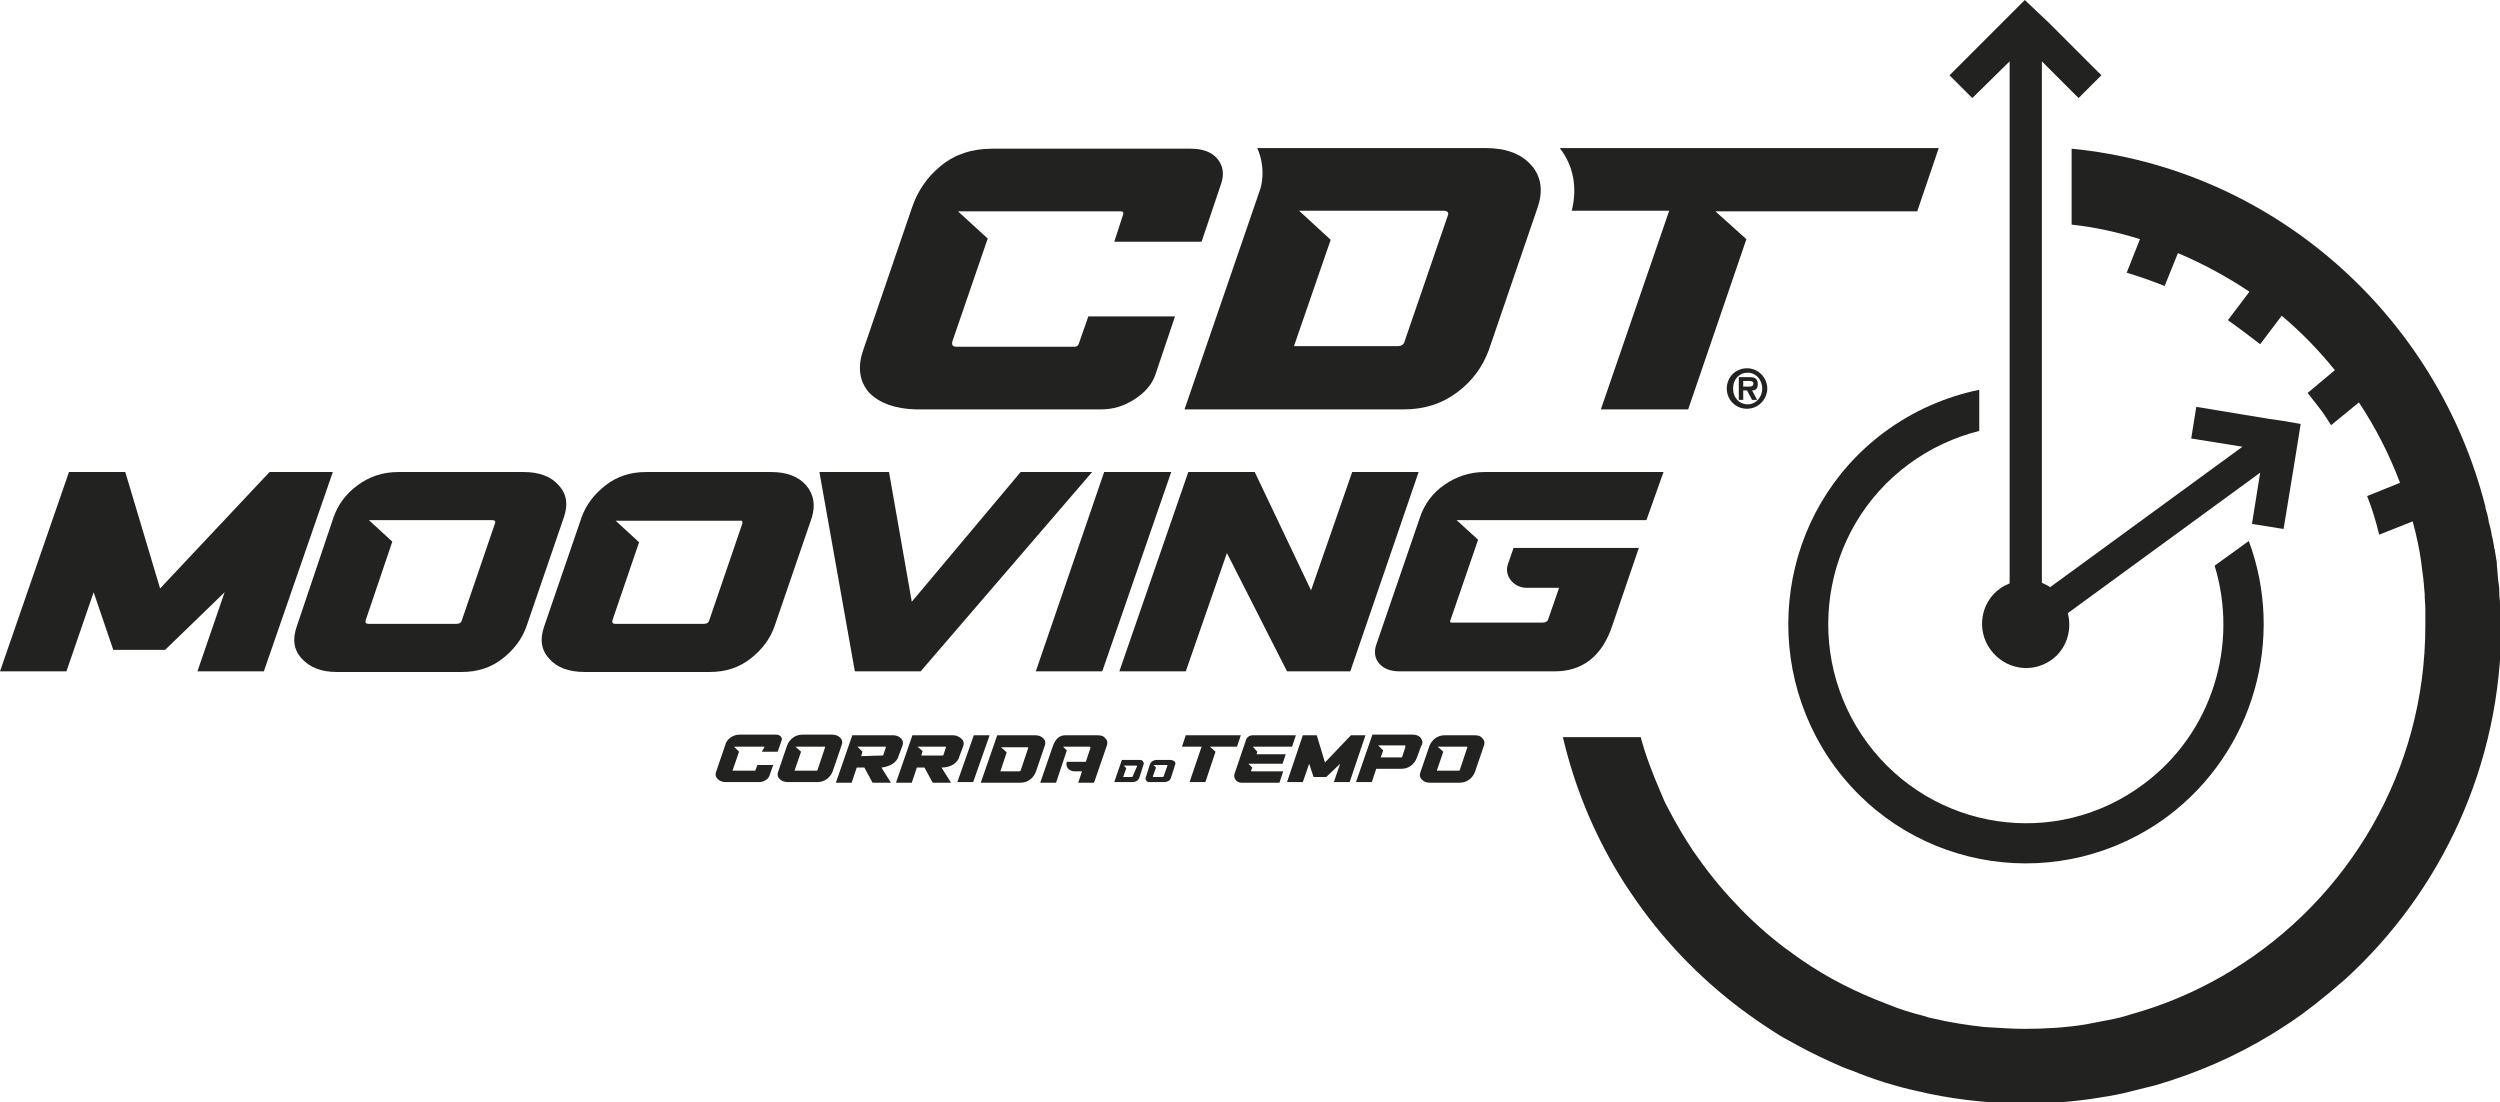 <?xml version="1.0" encoding="utf-8"?>
<!-- Generator: Adobe Illustrator 23.1.1, SVG Export Plug-In . SVG Version: 6.00 Build 0)  -->
<svg version="1.1" id="Camada_2" xmlns="http://www.w3.org/2000/svg" xmlns:xlink="http://www.w3.org/1999/xlink" x="0px" y="0px"
	 viewBox="0 0 395.1 174.2" style="enable-background:new 0 0 395.1 174.2;" xml:space="preserve">
<style type="text/css">
	.st0{fill:#222221;}
</style>
<g id="Camada_1-2">
	<g>
		<path class="st0" d="M144.7,64.7H174c1.9,0,3.6-0.5,5.3-1.6c1.7-1.1,2.8-2.4,3.3-3.9l3.1-9.2H172l-1.5,4.3
			c-0.1,0.3-0.3,0.5-0.7,0.5h-18.6c-0.6,0-0.8-0.2-0.7-0.8l5.6-16.3l-4.7-4.3h7c0,0,0.1,0,0.1,0h18.6c0.4,0,0.5,0.2,0.4,0.5
			l-1.4,4.3h13.8l3.1-9.2c0.5-1.5,0.3-2.8-0.6-3.9s-2.4-1.6-4.2-1.6h-31.4c-3.2,0-5.9,0.9-8.1,2.7c-2.2,1.8-3.7,4-4.6,6.7l-7.7,22.5
			c-0.9,2.6-0.6,4.9,1,6.7C139,63.7,141.4,64.6,144.7,64.7"/>
		<path class="st0" d="M234.8,23.4h-36.1c1.5,3.4,0.5,6.4,0.5,6.4h0l-12,34.9h34.7c3.2,0,6-0.9,8.4-2.7c2.4-1.8,4-4,5-6.7l7.7-22.5
			c0.9-2.6,0.6-4.9-1-6.7C240.4,24.3,238,23.4,234.8,23.4 M228.8,34.1L222,53.9c-0.1,0.5-0.5,0.8-1.1,0.8h-16.4l5.8-16.8l-5-4.6h6.6
			l16.4,0C228.8,33.4,229,33.6,228.8,34.1"/>
		<path class="st0" d="M248.4,33.3h15.4L253,64.7h13.8l9.2-26.9l-4.9-4.4h6.4l25.5,0l3.4-10h-59.9C248.7,26.2,249.3,29.7,248.4,33.3
			"/>
		<path class="st0" d="M272.9,61.4c0,1.8,1.4,3.2,3.2,3.2s3.2-1.5,3.2-3.2s-1.4-3.2-3.2-3.2S272.9,59.6,272.9,61.4 M278.5,61.4
			c0,1.4-1,2.5-2.3,2.5s-2.3-1-2.3-2.5s1-2.5,2.3-2.5S278.5,60,278.5,61.4"/>
		<path class="st0" d="M274.8,63.2h0.7v-1.5h0.6l0.8,1.5h0.8l-0.8-1.5c0.6,0,0.9-0.3,0.9-1c0-0.8-0.4-1.1-1.3-1.1h-1.7L274.8,63.2
			L274.8,63.2z M275.5,60.2h0.8c0.3,0,0.8,0,0.8,0.4c0,0.4-0.3,0.5-0.6,0.5h-1V60.2z"/>
		<path class="st0" d="M317.6,9.7v82.5c-0.5,0.2-1.1,0.5-1.5,0.8c-3.1,2.2-3.8,6.6-1.5,9.7s6.5,3.8,9.6,1.6c2.4-1.7,3.3-4.7,2.6-7.4
			l30.4-22.2l-1.3,8.1l5,0.8l1.9-11.6l0.8-5l-2.9-0.5l-2.1-0.3l-11.5-1.9l-0.8,5l8.1,1.3l-30.4,22.2c-0.4-0.3-0.9-0.5-1.3-0.7V9.7
			l5.8,5.8l3.6-3.6l-8.3-8.3L320,0l-2.1,2.1l-1.5,1.5l-8.3,8.3l3.6,3.6L317.6,9.7L317.6,9.7z"/>
		<path class="st0" d="M301.6,73.4c3.5-2.6,7.3-4.3,11.2-5.3v-6.5c-5.3,1.1-10.4,3.3-15,6.7c-16.7,12.4-20.1,36.1-7.8,52.9
			c12.4,16.8,35.9,20.2,52.6,7.8c13.7-10.3,18.5-28.2,12.8-43.5l-5.4,3.9c3.8,12.4-0.3,26.4-11.2,34.5c-13.9,10.4-33.4,7.4-43.7-6.5
			C284.8,103.4,287.7,83.7,301.6,73.4"/>
		<path class="st0" d="M395.1,96.4c0-0.2,0-0.4,0-0.6c0-0.5,0-1.1-0.1-1.6c0-0.2,0-0.4,0-0.6c0-0.7-0.1-1.3-0.2-2c0,0,0-0.1,0-0.1
			c-0.1-0.7-0.1-1.5-0.2-2.2c0-0.1,0-0.2,0-0.4c-0.1-0.6-0.2-1.2-0.3-1.8c0-0.1,0-0.3-0.1-0.4c-0.1-0.7-0.2-1.4-0.4-2.1v0
			c-0.1-0.8-0.3-1.5-0.5-2.2c0,0,0-0.1,0-0.1c-0.1-0.7-0.3-1.4-0.5-2c0-0.1,0-0.1,0-0.2l0,0c-7.7-30.4-33.7-53.5-65.4-56.6v12
			c3.7,0.4,7.3,1.2,10.8,2.3l-2.1,5.3c2,0.6,4,1.3,6,2.1l2.1-5.2c4,1.7,7.7,3.7,11.3,6.1l-3.4,4.5c1.7,1.2,3.4,2.5,5.1,3.8l3.4-4.5
			c3.1,2.6,5.9,5.5,8.4,8.6l-4.3,3.6c0.7,0.9,1.4,1.8,2.1,2.7c0.6,0.8,1.1,1.6,1.6,2.4l4.4-3.6c2.6,3.9,4.8,8.2,6.5,12.7l-5.2,2.1
			c0.8,2,1.4,4,1.9,6.1l5.3-2.1c0.6,2.2,1.1,4.5,1.4,6.8c0,0,0,0.1,0,0.1c0.1,0.8,0.2,1.5,0.3,2.3c0,0,0,0.1,0,0.1
			c0.1,0.7,0.1,1.4,0.2,2.2c0,0.1,0,0.1,0,0.2c0,0.7,0.1,1.4,0.1,2.2c0,0.1,0,0.3,0,0.4c0,0.7,0,1.4,0,2.2c0,23-12.2,43.2-30.5,54.4
			c-0.4,0.3-0.9,0.5-1.3,0.8c-4,2.3-8.2,4.2-12.7,5.6c-1,0.3-2,0.6-3,0.9s-2,0.5-3.1,0.7s-2.1,0.4-3.1,0.6c-3.1,0.5-6.4,0.7-9.6,0.7
			c-1.6,0-3.3-0.1-4.9-0.2c-0.5,0-1.1-0.1-1.6-0.1c-2.6-0.3-5.3-0.7-7.8-1.3c-0.5-0.1-1-0.2-1.5-0.4c-2-0.5-4-1.1-5.9-1.9
			c-4.8-1.8-9.4-4.1-13.6-7c-0.8-0.6-1.7-1.2-2.5-1.8c-2.8-2.1-5.5-4.5-7.9-7.1c-2.5-2.6-4.7-5.4-6.7-8.3c-1.4-2.1-2.7-4.3-3.9-6.6
			c-0.5-0.9-0.9-1.8-1.3-2.8c-1.2-2.8-2.3-5.6-3.1-8.6H247c1.8,7.7,4.8,15,8.8,21.6c0.6,1,1.3,2.1,2,3.1c4.7,7,10.6,13.2,17.4,18.3
			c1.9,1.4,3.9,2.8,6,4.1c0.5,0.3,1,0.6,1.6,0.9c2.1,1.2,4.3,2.3,6.5,3.3c1.1,0.5,2.2,1,3.4,1.4c3.4,1.4,6.9,2.5,10.6,3.3
			c0.6,0.1,1.2,0.3,1.8,0.4c4.9,1,9.9,1.5,15.1,1.5c3.9,0,7.7-0.3,11.4-0.9c1.9-0.3,3.7-0.6,5.5-1.1c1.2-0.3,2.4-0.6,3.6-0.9
			c6.5-1.9,12.7-4.6,18.4-8.1c2.1-1.3,4.1-2.6,6-4.1c0.5-0.4,1-0.7,1.4-1.1c1-0.8,1.9-1.5,2.8-2.3c0.5-0.4,0.9-0.8,1.4-1.2
			c15.1-13.8,24.6-33.8,24.6-55.9C395.1,97.9,395.1,97.2,395.1,96.4"/>
		<path class="st0" d="M185,120.1h-2.2c-0.3,0-0.5,0.1-0.7,0.2c-0.2,0.2-0.3,0.3-0.4,0.6l-0.6,1.9c-0.1,0.2-0.1,0.4,0.1,0.6
			c0.1,0.2,0.3,0.2,0.6,0.2h2.2c0.3,0,0.5-0.1,0.7-0.2s0.3-0.3,0.4-0.6l0.6-1.9c0.1-0.2,0.1-0.4-0.1-0.6
			C185.4,120.2,185.2,120.1,185,120.1 M183.9,122.7c0,0-0.1,0.1-0.1,0.1h-1.5c-0.1,0-0.1,0-0.1-0.1l0.5-1.4l-0.4-0.4h0.6
			c0,0,0,0,0,0h1.5c0.1,0,0.1,0,0.1,0.1L183.9,122.7L183.9,122.7z"/>
		<path class="st0" d="M180.1,120.1h-2.8l-1.2,3.5h2.9c0.3,0,0.5-0.1,0.7-0.2c0.2-0.2,0.3-0.3,0.4-0.6l0.6-1.9
			c0.1-0.2,0.1-0.4-0.1-0.6C180.6,120.2,180.4,120.1,180.1,120.1 M179,122.7c0,0,0,0.1-0.1,0.1h-1.4l0.5-1.4l-0.4-0.4h0.6h1.4
			c0.1,0,0.1,0,0.1,0.1L179,122.7L179,122.7z"/>
		<path class="st0" d="M129.2,123.6c0.6,0,1.1-0.2,1.5-0.5c0.4-0.3,0.7-0.7,0.9-1.2l1.4-4.1c0.2-0.5,0.1-0.9-0.2-1.2
			c-0.3-0.3-0.7-0.5-1.3-0.5h-4.7c-0.6,0-1.1,0.2-1.5,0.5c-0.4,0.3-0.7,0.7-0.9,1.2l-1.4,4.1c-0.2,0.5-0.1,0.9,0.2,1.2
			s0.7,0.5,1.3,0.5H129.2z M125.6,121.7l1-2.9l-0.9-0.8h1.3c0,0,0,0,0,0h3.3c0.1,0,0.1,0,0.1,0.1l-1.2,3.6c0,0.1-0.1,0.1-0.2,0.1
			h-3.3C125.6,121.8,125.5,121.8,125.6,121.7"/>
		<path class="st0" d="M141.1,120.7c0.4-0.3,0.8-0.7,0.9-1.2l0.6-1.6c0.2-0.5,0.1-0.9-0.2-1.2c-0.3-0.3-0.7-0.5-1.3-0.5h-6.4
			l-2.6,7.5h2.5l0.8-2.4h1.2l1.3,2.4h2.9l-1.5-2.4h0.1C140.1,121.2,140.6,121,141.1,120.7 M136.1,119.5l0.2-0.7l-0.8-0.8h1.1h3.3
			c0.1,0,0.1,0,0.1,0.1l-0.4,1.2c0,0.1-0.1,0.1-0.2,0.1L136.1,119.5L136.1,119.5z"/>
		<path class="st0" d="M150.6,116.2h-6.4l-2.6,7.5h2.5l0.8-2.4h1.2l1.3,2.4h2.9l-1.5-2.4h0.1c0.7,0,1.3-0.2,1.8-0.5
			c0.4-0.3,0.8-0.7,0.9-1.2l0.6-1.6c0.2-0.5,0.1-0.9-0.2-1.2S151.2,116.2,150.6,116.2 M149.5,118.1l-0.4,1.2c0,0.1-0.1,0.1-0.2,0.1
			h-3.3l0.2-0.7L145,118h1.1h3.3C149.5,118,149.5,118,149.5,118.1"/>
		<polygon class="st0" points="151.3,123.6 153.8,123.6 156.4,116.2 153.9,116.2 		"/>
		<path class="st0" d="M173.4,116.2h-5c-1,0-1.6,0.6-2,1.7l-2,5.8h2.5l0.6-1.8l0.5-1.5l0.6-1.8l-0.6-0.6h1.1c0,0,0,0,0.1,0h2.9
			c0.2,0,0.3,0.1,0.2,0.3l-0.7,2.1h-3c-0.3,0.8,0.4,1.5,1.2,1.5h1.2l-0.6,1.8h2.5l2-5.8c0.2-0.5,0.1-0.9-0.2-1.2
			C174.4,116.3,174,116.2,173.4,116.2"/>
		<path class="st0" d="M120.4,118.8h2.5l0.6-1.7c0.1-0.3,0.1-0.5-0.1-0.7c-0.2-0.2-0.4-0.3-0.8-0.3h-5.7c-0.6,0-1.1,0.2-1.5,0.5
			c-0.4,0.3-0.7,0.7-0.8,1.2l-1.4,4.1c-0.2,0.5-0.1,0.9,0.2,1.2s0.7,0.5,1.3,0.5h5.3c0.3,0,0.7-0.1,1-0.3c0.3-0.2,0.5-0.4,0.6-0.7
			l0.6-1.7h-2.5l-0.3,0.8c0,0.1-0.1,0.1-0.1,0.1h-3.4c-0.1,0-0.2,0-0.1-0.1l1-2.9l-0.8-0.8h1.3c0,0,0,0,0,0h3.4c0.1,0,0.1,0,0.1,0.1
			L120.4,118.8L120.4,118.8z"/>
		<path class="st0" d="M162.8,123.2c0.4-0.3,0.7-0.7,0.9-1.2l1.4-4.1c0.2-0.5,0.1-0.9-0.2-1.2c-0.3-0.3-0.7-0.5-1.3-0.5h-6l-2.6,7.5
			h6.3C161.9,123.7,162.4,123.5,162.8,123.2 M161.1,121.9h-3l1-3l-0.9-0.8h1.2h3c0.1,0,0.1,0,0.1,0.1l-1.2,3.6
			C161.2,121.8,161.2,121.9,161.1,121.9"/>
		<path class="st0" d="M233,116.2h-4.7c-0.6,0-1.1,0.2-1.5,0.5c-0.4,0.3-0.7,0.7-0.9,1.2l-1.4,4.1c-0.2,0.5-0.1,0.9,0.2,1.2
			s0.7,0.5,1.3,0.5h4.7c0.6,0,1.1-0.2,1.5-0.5c0.4-0.3,0.7-0.7,0.9-1.2l1.4-4.1c0.2-0.5,0.1-0.9-0.2-1.2
			C234,116.3,233.6,116.2,233,116.2 M231.9,118.1l-1.2,3.6c0,0.1-0.1,0.1-0.2,0.1h-3.3c-0.1,0-0.1,0-0.1-0.1l1-2.9l-0.9-0.8h1.3
			c0,0,0,0,0,0h3.3C231.9,118,231.9,118,231.9,118.1"/>
		<path class="st0" d="M224.8,117.2c-0.1-0.3-0.2-0.6-0.5-0.8c-0.3-0.2-0.6-0.3-1.1-0.3h-6.3l-2.6,7.5h2.5l0.7-2.1h4
			c0.6,0,1.1-0.2,1.5-0.5c0.4-0.3,0.7-0.7,0.9-1.2l0.7-1.9C224.8,117.7,224.8,117.4,224.8,117.2 M222.1,118.1l-0.5,1.5
			c0,0.1-0.1,0.1-0.2,0.1h-3.2l0.4-1.1l-0.8-0.8h1.1h3.2C222.1,118,222.1,118,222.1,118.1C222.1,118.1,222.1,118.1,222.1,118.1"/>
		<polygon class="st0" points="196.1,116.2 187.4,116.2 186.8,118 189.9,118 188,123.6 190.5,123.6 192.1,118.8 191.2,118 
			192.4,118 192.4,118 195.5,118 		"/>
		<polygon class="st0" points="213.5,116.2 209.4,120.5 208.1,116.2 205.9,116.2 203.4,123.6 205.9,123.6 206.9,120.7 207.6,122.8 
			209.6,122.8 211.8,120.7 210.8,123.6 213.3,123.6 215.8,116.2 		"/>
		<path class="st0" d="M202.7,120.7l0.5-1.5h-4.6l0.1-0.4L198,118h1.1h5.1l0.6-1.8H198c-0.5,0-1,0.3-1.1,0.8l-1.8,5.3
			c-0.2,0.7,0.3,1.4,1.1,1.4h6l0.6-1.8h-5.1l0.2-0.6l-0.6-0.6H202.7L202.7,120.7z"/>
		<polygon class="st0" points="187.8,74.6 198.3,74.6 207.2,93.3 213.7,74.6 224.2,74.6 213.4,106.1 203.4,106.1 193.9,87.4 
			187.4,106.1 176.9,106.1 		"/>
		<polygon class="st0" points="161.3,74.6 172.6,74.6 145.5,106.1 135.1,106.1 129.5,74.6 140.5,74.6 144.1,95.1 		"/>
		<path class="st0" d="M88.3,76.7c-1.2-1.4-3.1-2.1-5.5-2.1H63c-2.5,0-4.6,0.7-6.5,2.1s-3.1,3.1-3.8,5.1L46.9,99
			c-0.7,2-0.5,3.7,0.8,5.1s3.1,2.1,5.5,2.1H73c2.5,0,4.6-0.7,6.4-2.1s3.1-3.1,3.8-5.1l5.9-17.2C89.8,79.8,89.6,78.1,88.3,76.7
			 M78.2,82.8L73,98c-0.1,0.4-0.4,0.6-0.9,0.6H58.3c-0.5,0-0.6-0.2-0.5-0.6L62,85.6l-3.7-3.4h5.5c0,0,0.1,0,0.1,0h13.9
			C78.2,82.2,78.4,82.4,78.2,82.8"/>
		<path class="st0" d="M127.4,76.7c-1.2-1.4-3.1-2.1-5.5-2.1h-19.8c-2.5,0-4.6,0.7-6.4,2.1c-1.8,1.4-3.1,3.1-3.8,5.1L86,99
			c-0.7,2-0.5,3.7,0.8,5.1c1.2,1.4,3.1,2.1,5.6,2.1h19.8c2.5,0,4.6-0.7,6.4-2.1s3.1-3.1,3.8-5.1l5.9-17.2
			C128.9,79.8,128.6,78.1,127.4,76.7 M117.3,82.8L112.1,98c-0.1,0.4-0.4,0.6-0.9,0.6H97.3c-0.5,0-0.6-0.2-0.5-0.6l4.2-12.3l-3.7-3.4
			h5.5c0,0,0.1,0,0.1,0h13.9C117.3,82.2,117.4,82.4,117.3,82.8"/>
		<polygon class="st0" points="174.5,74.6 185.1,74.6 174.2,106.1 163.7,106.1 		"/>
		<polygon class="st0" points="10.9,74.6 19.8,74.6 25.3,93 42.6,74.6 52.6,74.6 41.7,106.1 31.2,106.1 35.5,93.6 26.1,102.7 
			17.9,102.7 14.8,93.6 10.5,106.1 0,106.1 		"/>
		<path class="st0" d="M262.9,74.6h-28.3c-2.3,0-4.4,0.7-6.3,2c-1.9,1.3-3.2,3.1-3.9,5.2l-6.9,20.1c-0.4,1.2-0.2,2.2,0.5,3
			c0.7,0.8,1.8,1.2,3.2,1.2h24.5c4.4,0,7.5-2.4,9.1-7.2l4.2-12.3h-19.8l-0.9,2.6c-0.6,1.8,0.9,3.7,3,3.7h5.1l-1.7,4.9
			c-0.1,0.4-0.4,0.6-1,0.6h-14.2c-0.3,0-0.4-0.1-0.3-0.3l4.4-12.8l-3.4-3.1h5.1c0,0,0.1,0,0.1,0h24.8L262.9,74.6L262.9,74.6z"/>
	</g>
</g>
</svg>
